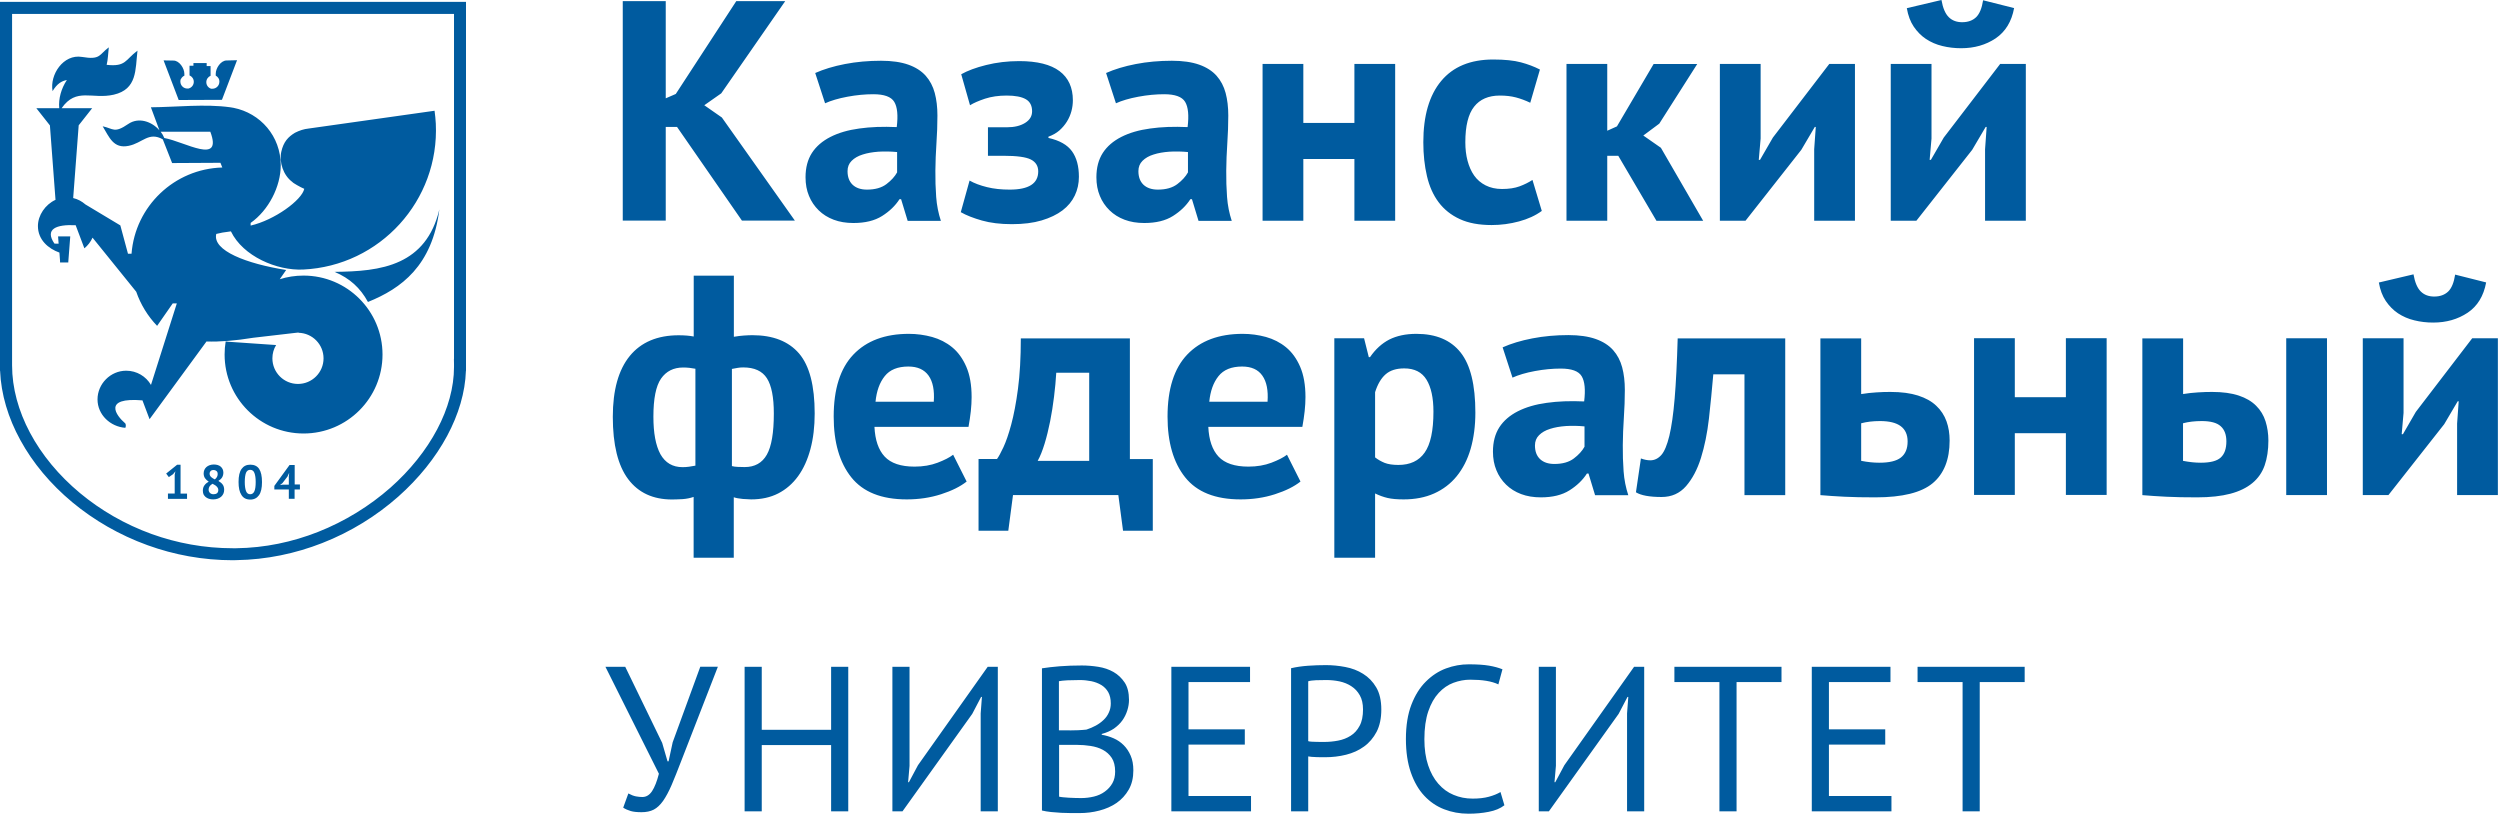 <?xml version="1.0" encoding="UTF-8"?> <svg xmlns="http://www.w3.org/2000/svg" width="467" height="152" viewBox="0 0 467 152" fill="none"> <path fill-rule="evenodd" clip-rule="evenodd" d="M126.468 23.708H124.361V41.21H116.331V0.215H124.361V18.366L126.235 17.553L137.534 0.215H146.675L134.73 17.436L131.561 19.659L134.846 21.949L148.483 41.21H138.595L126.468 23.708ZM1.128 0.348H85.921H86.933H87.049V0.465V1.476V68.136V68.435V68.451V68.518V68.733V69.148V69.264H87.033C86.9 73.296 85.656 77.444 83.532 81.409C81.342 85.49 78.223 89.372 74.391 92.773C70.359 96.34 65.532 99.359 60.173 101.449C55.212 103.391 49.787 104.552 44.13 104.635L43.516 104.652C37.892 104.652 32.517 103.639 27.573 101.848C22.297 99.94 17.536 97.169 13.505 93.818C9.44 90.434 6.122 86.469 3.799 82.205C1.526 78.074 0.199 73.661 0.017 69.264H0V69.148V68.236V68.136V1.476V0.465V0.348H0.116H1.128ZM31.389 92.192H32.633V88.658L32.766 88.045L32.334 88.575L31.538 89.123L31.04 88.46L33.081 86.817H33.728V92.209H34.939V93.188H31.372V92.192H31.389ZM37.892 91.645C37.892 91.429 37.925 91.246 37.975 91.081C38.025 90.915 38.108 90.765 38.208 90.632C38.307 90.5 38.423 90.384 38.556 90.268C38.688 90.168 38.838 90.069 38.987 89.969C38.689 89.787 38.473 89.571 38.29 89.322C38.124 89.073 38.042 88.775 38.042 88.426C38.042 88.194 38.091 87.978 38.174 87.779C38.257 87.58 38.39 87.397 38.556 87.248C38.722 87.099 38.921 86.983 39.153 86.9C39.385 86.817 39.651 86.767 39.933 86.767C40.198 86.767 40.447 86.8 40.663 86.867C40.879 86.933 41.078 87.033 41.227 87.165C41.376 87.298 41.509 87.464 41.592 87.647C41.675 87.829 41.725 88.045 41.725 88.277C41.725 88.625 41.642 88.924 41.492 89.173C41.343 89.422 41.111 89.637 40.795 89.836C41.16 90.052 41.426 90.268 41.608 90.533C41.791 90.782 41.874 91.114 41.874 91.495C41.874 91.761 41.824 92.01 41.725 92.225C41.625 92.441 41.492 92.624 41.31 92.789C41.127 92.939 40.912 93.071 40.663 93.154C40.414 93.237 40.132 93.287 39.833 93.287C39.535 93.287 39.269 93.254 39.02 93.171C38.772 93.088 38.572 92.972 38.407 92.839C38.241 92.69 38.108 92.524 38.008 92.325C37.942 92.126 37.892 91.91 37.892 91.645ZM40.779 91.528C40.779 91.396 40.746 91.263 40.679 91.147C40.613 91.031 40.53 90.931 40.431 90.832C40.331 90.732 40.215 90.649 40.082 90.583C39.95 90.5 39.817 90.434 39.701 90.367C39.419 90.533 39.236 90.699 39.12 90.898C39.02 91.081 38.971 91.28 38.971 91.462C38.971 91.694 39.054 91.91 39.219 92.076C39.385 92.242 39.618 92.325 39.9 92.325C40.165 92.325 40.381 92.259 40.547 92.126C40.696 91.993 40.779 91.794 40.779 91.528ZM39.153 88.46C39.153 88.609 39.186 88.725 39.236 88.841C39.286 88.941 39.369 89.04 39.452 89.123C39.551 89.206 39.651 89.272 39.767 89.355C39.883 89.421 39.999 89.488 40.132 89.554C40.497 89.256 40.663 88.924 40.663 88.559C40.663 88.31 40.596 88.111 40.447 87.995C40.298 87.862 40.115 87.796 39.916 87.796C39.651 87.796 39.468 87.862 39.336 87.995C39.219 88.128 39.153 88.277 39.153 88.46ZM44.562 90.035C44.562 88.941 44.744 88.128 45.126 87.597C45.507 87.066 46.038 86.8 46.752 86.8C47.498 86.8 48.062 87.066 48.41 87.597C48.759 88.128 48.941 88.941 48.941 90.052C48.941 91.164 48.759 91.977 48.377 92.507C47.996 93.038 47.465 93.32 46.752 93.32C46.005 93.32 45.457 93.038 45.109 92.474C44.727 91.894 44.562 91.097 44.562 90.035ZM45.723 90.035C45.723 90.766 45.806 91.33 45.955 91.728C46.104 92.126 46.37 92.325 46.735 92.325C47.083 92.325 47.349 92.143 47.515 91.778C47.681 91.413 47.764 90.832 47.764 90.035C47.764 89.306 47.681 88.758 47.531 88.36C47.382 87.962 47.117 87.763 46.735 87.763C46.37 87.763 46.121 87.945 45.955 88.31C45.806 88.708 45.723 89.272 45.723 90.035ZM56.009 91.429H55.03V93.171H53.952V91.429H51.247V90.765L54.084 86.867H55.047V90.5H56.025V91.429H56.009ZM53.935 89.14L54.018 88.393H53.985L53.686 89.04L52.757 90.251L52.309 90.599L52.89 90.533H53.952V89.14H53.935ZM30.41 26.03C27.772 24.537 26.644 26.71 24.039 27.241C21.169 27.838 20.406 25.599 19.178 23.591C21.203 24.023 21.318 24.968 23.956 23.16C25.897 21.833 28.353 22.695 29.779 24.338L28.187 20.041C32.948 20.008 38.307 19.378 43.019 20.041L43.616 20.14C48.643 21.136 52.442 25.433 52.442 30.874C52.442 34.856 50.169 39.286 46.818 41.641V42.139C51.281 41.111 56.39 37.378 56.838 35.271C56.191 35.022 54.615 34.11 54.632 34.01C52.89 32.749 52.127 30.26 52.541 28.369C52.956 26.478 53.835 25.566 55.096 24.802C55.959 24.371 56.739 24.106 57.684 24.006L81.176 20.688C81.293 21.484 81.359 22.297 81.409 23.094C82.089 37.461 70.99 49.671 56.623 50.351C51.712 50.584 45.374 47.863 43.135 43.218C43.019 43.234 42.903 43.251 42.786 43.268C41.94 43.367 41.144 43.499 40.397 43.699C39.651 46.818 46.038 49.256 53.454 50.434L52.259 52.16C53.653 51.712 55.146 51.48 56.706 51.48C64.852 51.48 71.454 58.083 71.454 66.228C71.454 74.374 64.852 80.977 56.706 80.977C48.56 80.977 41.957 74.374 41.957 66.228C41.957 65.399 42.023 64.569 42.156 63.773L42.654 63.839L51.579 64.453C51.131 65.183 50.883 66.029 50.883 66.942C50.883 69.579 53.023 71.72 55.66 71.72C58.298 71.72 60.438 69.579 60.438 66.942C60.438 64.337 58.365 62.23 55.776 62.164L55.76 62.114L55.179 62.18C55.13 62.18 55.063 62.197 55.014 62.197L47.316 63.093C43.964 63.64 41.044 63.873 38.572 63.79L27.938 78.306L26.611 74.789C19.096 74.159 21.7 77.642 23.376 79.069C23.542 79.202 23.542 79.783 23.392 79.915C20.622 79.7 18.216 77.493 18.216 74.606C18.216 71.72 20.622 69.248 23.575 69.248C25.549 69.248 27.274 70.309 28.203 71.902L33.031 56.672H32.268L29.348 60.87C27.623 59.078 26.279 56.904 25.449 54.499L17.287 44.396C16.939 45.175 16.408 45.855 15.761 46.386L14.135 42.073C10.518 41.89 8.295 42.77 10.17 45.507L10.95 45.524L10.85 44.163H13.123L12.758 48.908V48.941V49.024H11.215V48.709L11.099 47.183C9.042 46.453 7.084 44.81 7.084 42.222C7.084 40.231 8.444 38.207 10.369 37.328L9.324 23.425L6.785 20.207H11.066C10.9 18.432 11.447 16.507 12.492 14.948C11.547 15.114 10.668 15.611 9.822 17.022C9.257 13.969 11.829 10.054 15.313 10.634C18.813 11.232 18.482 10.203 20.323 8.843C20.19 9.987 20.174 11.116 19.925 12.111C23.542 12.509 23.376 11.182 25.682 9.456C25.267 13.04 25.649 16.657 21.252 17.685C17.237 18.614 14.251 16.275 11.514 20.207H11.995H17.221L14.699 23.409L13.67 36.996C14.533 37.196 15.313 37.627 15.96 38.191L22.48 42.106L23.907 47.399H24.57C25.25 38.539 32.55 31.538 41.526 31.289L41.177 30.41L32.152 30.459L30.41 26.03ZM30.012 24.604C30.294 24.968 30.526 25.367 30.692 25.781C34.541 26.478 41.658 30.908 39.286 24.604H30.012ZM36.283 11.779H38.606V12.343H39.336V14.152C38.871 14.351 38.539 14.815 38.539 15.346C38.539 15.927 38.904 16.408 39.435 16.574H39.452H39.468H39.485H39.502H39.518H39.535H39.551H39.568H39.584H39.601H39.618H39.634H39.667H39.684C40.397 16.574 40.978 15.993 40.978 15.28V15.263V15.246V15.23V15.213C40.978 15.197 40.978 15.18 40.978 15.163V15.147V15.13C40.978 15.097 40.978 15.081 40.961 15.047V15.031V15.014L40.945 14.964V14.948V14.915V14.898C40.879 14.699 40.779 14.516 40.63 14.384L40.613 14.367L40.596 14.35L40.58 14.334L40.563 14.317L40.547 14.301L40.53 14.284C40.514 14.267 40.497 14.267 40.48 14.251H40.464L40.447 14.235L40.431 14.218C40.414 14.201 40.397 14.201 40.381 14.185C40.364 14.168 40.348 14.168 40.331 14.152L40.315 14.135L40.298 14.118V13.787C40.298 12.725 41.243 11.315 42.305 11.298L44.279 11.248L41.459 18.648L33.38 18.681L30.559 11.281L32.434 11.315C33.496 11.331 34.441 12.742 34.441 13.803V14.135C34.176 14.251 33.96 14.466 33.828 14.715L33.811 14.732L33.794 14.765L33.778 14.782L33.761 14.798L33.745 14.832V14.848C33.728 14.898 33.711 14.948 33.711 14.998C33.695 15.047 33.695 15.08 33.695 15.13C33.695 15.147 33.695 15.163 33.695 15.18V15.213V15.23V15.246C33.695 15.96 34.276 16.541 34.989 16.541H35.005H35.022H35.039H35.072H35.089H35.105H35.122H35.138H35.155H35.171H35.188H35.205L35.254 16.524C35.802 16.375 36.2 15.877 36.2 15.28C36.2 14.732 35.868 14.284 35.404 14.085V12.277H36.134V11.779H36.283ZM68.734 56.407C74.972 53.885 80.761 49.655 82.072 39.12C80.844 44.313 78.14 47.199 74.756 48.792C71.139 50.501 66.726 50.733 62.496 50.783C65.366 52.01 67.29 53.769 68.734 56.407ZM84.793 2.605H2.256V67.008V67.124V67.854V68.136V68.252C2.256 72.483 3.451 76.78 5.591 80.811C7.781 84.942 10.999 88.824 14.948 92.109C18.78 95.295 23.326 97.949 28.336 99.757C33.031 101.449 38.158 102.412 43.516 102.412H44.114C49.505 102.345 54.648 101.234 59.377 99.376C64.47 97.368 69.065 94.498 72.914 91.114C76.614 87.845 79.617 84.08 81.674 80.181C83.698 76.349 84.809 72.367 84.809 68.551C84.809 68.385 84.809 68.352 84.809 68.335V68.285V68.169V68.004L84.793 67.157V67.041H84.809V2.605H84.793ZM378.225 127.413H369.814V151.552H366.612V127.413H358.201V124.56H378.209V127.413H378.225ZM338.458 124.56H353.141V127.413H341.644V136.239H352.162V139.093H341.644V148.699H353.323V151.552H338.442V124.56H338.458ZM332.801 127.413H324.39V151.552H321.188V127.413H312.777V124.56H332.785V127.413H332.801ZM303.934 133.27L304.166 130.184H304.017L302.358 133.353L289.335 151.552H287.443V124.56H290.645V143.058L290.38 146.111H290.529L292.221 142.942L305.245 124.56H307.136V151.552H303.934V133.27ZM281.023 150.424C280.26 151.021 279.281 151.419 278.086 151.652C276.908 151.884 275.648 152 274.304 152C272.678 152 271.168 151.718 269.758 151.17C268.348 150.623 267.104 149.777 266.058 148.649C264.997 147.521 264.167 146.077 263.553 144.319C262.939 142.56 262.624 140.47 262.624 138.048C262.624 135.526 262.973 133.386 263.653 131.627C264.333 129.869 265.229 128.425 266.357 127.314C267.469 126.202 268.729 125.373 270.123 124.859C271.517 124.344 272.927 124.095 274.37 124.095C275.913 124.095 277.174 124.178 278.153 124.344C279.132 124.51 279.961 124.742 280.658 125.024L279.895 127.845C278.667 127.248 276.909 126.966 274.619 126.966C273.574 126.966 272.529 127.164 271.5 127.546C270.472 127.928 269.559 128.558 268.746 129.437C267.933 130.317 267.286 131.461 266.805 132.871C266.324 134.282 266.075 136.024 266.075 138.081C266.075 139.939 266.307 141.548 266.772 142.942C267.236 144.335 267.867 145.48 268.68 146.409C269.493 147.338 270.438 148.035 271.533 148.483C272.628 148.948 273.806 149.18 275.1 149.18C276.261 149.18 277.274 149.064 278.12 148.831C278.982 148.599 279.712 148.3 280.293 147.952L281.023 150.424ZM241.173 124.825C242.152 124.593 243.197 124.444 244.342 124.361C245.47 124.278 246.598 124.244 247.693 124.244C248.871 124.244 250.082 124.361 251.293 124.593C252.521 124.825 253.632 125.24 254.628 125.87C255.623 126.484 256.453 127.33 257.083 128.409C257.713 129.487 258.029 130.864 258.029 132.54C258.029 134.182 257.73 135.576 257.149 136.704C256.552 137.832 255.772 138.761 254.794 139.458C253.815 140.171 252.703 140.669 251.442 140.984C250.182 141.299 248.887 141.449 247.544 141.449C247.411 141.449 247.195 141.449 246.913 141.449C246.615 141.449 246.316 141.449 245.984 141.432C245.669 141.416 245.354 141.399 245.038 141.382C244.723 141.349 244.508 141.333 244.375 141.299V151.552H241.173V124.825ZM247.759 127.032C247.096 127.032 246.449 127.048 245.835 127.065C245.221 127.098 244.723 127.148 244.375 127.264V138.446C244.508 138.496 244.707 138.529 244.989 138.546C245.271 138.562 245.569 138.579 245.868 138.579C246.183 138.595 246.465 138.595 246.747 138.595C247.029 138.595 247.228 138.595 247.361 138.595C248.24 138.595 249.103 138.512 249.966 138.346C250.829 138.18 251.608 137.882 252.305 137.434C253.002 137.002 253.566 136.372 253.981 135.576C254.412 134.779 254.611 133.767 254.611 132.523C254.611 131.461 254.412 130.582 254.014 129.885C253.616 129.172 253.085 128.608 252.438 128.193C251.791 127.762 251.044 127.463 250.215 127.281C249.402 127.115 248.589 127.032 247.759 127.032ZM218.826 124.56H233.508V127.413H222.011V136.239H232.53V139.093H222.011V148.699H233.691V151.552H218.809V124.56H218.826ZM210.896 130.732C210.896 131.379 210.796 132.025 210.581 132.706C210.365 133.386 210.066 134 209.651 134.58C209.237 135.161 208.706 135.659 208.075 136.107C207.428 136.538 206.682 136.87 205.803 137.102V137.251C206.566 137.384 207.312 137.6 208.026 137.915C208.739 138.23 209.353 138.645 209.9 139.192C210.448 139.74 210.879 140.387 211.211 141.166C211.543 141.93 211.709 142.842 211.709 143.904C211.709 145.298 211.427 146.492 210.846 147.504C210.265 148.516 209.502 149.346 208.573 149.993C207.627 150.64 206.566 151.104 205.355 151.42C204.144 151.735 202.916 151.884 201.655 151.884C201.224 151.884 200.709 151.884 200.112 151.884C199.515 151.884 198.901 151.868 198.254 151.834C197.607 151.801 196.976 151.751 196.329 151.685C195.682 151.619 195.118 151.519 194.637 151.403V124.842C195.583 124.693 196.694 124.56 197.955 124.46C199.216 124.361 200.593 124.311 202.086 124.311C203.082 124.311 204.11 124.394 205.156 124.56C206.201 124.726 207.146 125.041 207.992 125.522C208.839 126.003 209.535 126.667 210.099 127.513C210.614 128.292 210.896 129.388 210.896 130.732ZM201.954 149.08C202.783 149.08 203.579 148.981 204.343 148.798C205.106 148.616 205.803 148.3 206.383 147.869C206.98 147.438 207.445 146.923 207.793 146.31C208.142 145.696 208.308 144.966 208.308 144.12C208.308 143.074 208.092 142.212 207.677 141.581C207.246 140.934 206.698 140.437 206.018 140.072C205.338 139.707 204.575 139.475 203.729 139.342C202.883 139.209 202.037 139.143 201.19 139.143H197.839V148.815C198.022 148.865 198.27 148.898 198.602 148.931C198.934 148.964 199.299 148.981 199.681 149.014C200.062 149.047 200.46 149.063 200.875 149.063C201.29 149.063 201.638 149.08 201.954 149.08ZM199.83 136.439C200.261 136.439 200.792 136.422 201.406 136.405C202.02 136.372 202.534 136.339 202.949 136.289C203.563 136.09 204.143 135.841 204.691 135.543C205.238 135.244 205.72 134.896 206.134 134.498C206.566 134.099 206.897 133.635 207.13 133.104C207.379 132.573 207.495 132.009 207.495 131.395C207.495 130.549 207.329 129.852 207.014 129.288C206.698 128.741 206.267 128.293 205.72 127.961C205.172 127.629 204.558 127.397 203.861 127.247C203.165 127.115 202.468 127.032 201.738 127.032C200.892 127.032 200.112 127.048 199.399 127.081C198.685 127.115 198.154 127.181 197.806 127.247V136.422H199.83V136.439ZM183.19 133.27L183.422 130.184H183.273L181.614 133.353L168.59 151.552H166.699V124.56H169.901V143.058L169.636 146.111H169.785L171.477 142.942L184.501 124.56H186.392V151.552H183.19V133.27ZM155.252 139.176H142.295V151.552H139.093V124.56H142.295V136.322H155.252V124.56H158.454V151.552H155.252V139.176ZM123.697 138.778L124.693 142.212H124.892L125.655 138.662L130.814 124.543H134.099L127.281 142.079C126.584 143.904 125.97 145.43 125.456 146.641C124.925 147.869 124.394 148.848 123.863 149.611C123.316 150.374 122.752 150.905 122.121 151.237C121.507 151.552 120.744 151.718 119.848 151.718C119.002 151.718 118.322 151.652 117.824 151.503C117.327 151.353 116.845 151.154 116.414 150.872L117.376 148.217C117.891 148.499 118.372 148.682 118.803 148.765C119.234 148.848 119.632 148.881 119.997 148.881C120.711 148.881 121.325 148.516 121.806 147.786C122.287 147.056 122.718 145.961 123.083 144.534L113.096 124.56H116.796L123.697 138.778ZM458.987 79.119L459.285 74.955H459.103L456.581 79.235L446.163 92.474H441.368V63.192H448.983V77.128L448.635 81.11H448.867L451.272 76.946L461.807 63.192H466.602V92.474H458.987V79.119ZM450.841 51.247C451.107 52.773 451.571 53.836 452.218 54.466C452.865 55.096 453.695 55.395 454.707 55.395C455.801 55.395 456.664 55.08 457.311 54.466C457.958 53.852 458.39 52.79 458.622 51.297L464.412 52.757C463.947 55.295 462.786 57.187 460.961 58.414C459.12 59.642 456.979 60.256 454.524 60.256C453.313 60.256 452.135 60.123 451.007 59.841C449.879 59.576 448.867 59.128 447.954 58.531C447.058 57.933 446.295 57.153 445.665 56.224C445.034 55.295 444.603 54.134 444.371 52.774L450.841 51.247ZM407.806 86.087C408.984 86.319 410.095 86.435 411.14 86.435C412.899 86.435 414.127 86.12 414.824 85.473C415.52 84.826 415.885 83.831 415.885 82.454C415.885 81.209 415.537 80.264 414.824 79.617C414.127 78.97 412.949 78.654 411.306 78.654C410.012 78.654 408.851 78.787 407.789 79.069V86.087H407.806ZM407.806 73.611C408.735 73.462 409.697 73.346 410.643 73.296C411.605 73.229 412.468 73.213 413.247 73.213C415.238 73.213 416.897 73.445 418.225 73.893C419.552 74.341 420.63 74.971 421.443 75.801C422.256 76.614 422.853 77.593 423.202 78.704C423.55 79.816 423.733 81.01 423.733 82.304C423.733 84.063 423.5 85.606 423.036 86.933C422.571 88.26 421.808 89.355 420.746 90.234C419.684 91.114 418.324 91.777 416.649 92.225C414.973 92.673 412.899 92.906 410.444 92.906C408.221 92.906 406.296 92.872 404.67 92.789C403.045 92.706 401.551 92.607 400.191 92.491V63.209H407.806V73.611ZM427.067 63.192H434.682V92.474H427.067V63.192ZM385.907 80.927H376.367V92.458H368.752V63.176H376.367V74.192H385.907V63.176H393.522V92.458H385.907V80.927ZM347.683 86.087C348.86 86.319 349.972 86.435 351.017 86.435C352.892 86.435 354.252 86.12 355.082 85.473C355.928 84.826 356.343 83.831 356.343 82.454C356.343 79.915 354.617 78.654 351.183 78.654C349.889 78.654 348.728 78.787 347.666 79.069V86.087H347.683ZM347.683 73.611C348.612 73.462 349.574 73.346 350.52 73.296C351.482 73.229 352.344 73.213 353.124 73.213C355.148 73.213 356.874 73.445 358.284 73.893C359.694 74.341 360.839 74.971 361.701 75.801C362.581 76.614 363.211 77.593 363.609 78.704C364.008 79.816 364.19 81.01 364.19 82.304C364.19 85.855 363.128 88.509 361.021 90.268C358.914 92.026 355.347 92.906 350.304 92.906C348.081 92.906 346.156 92.872 344.531 92.789C342.905 92.706 341.411 92.607 340.051 92.491V63.209H347.666V73.611H347.683ZM325.833 69.928H320.043C319.811 72.698 319.529 75.452 319.23 78.19C318.915 80.927 318.417 83.366 317.737 85.54C317.057 87.713 316.128 89.455 314.95 90.815C313.772 92.159 312.262 92.839 310.388 92.839C308.131 92.839 306.522 92.54 305.593 91.96L306.522 85.639C307.153 85.871 307.733 85.988 308.281 85.988C309.06 85.988 309.741 85.656 310.338 84.992C310.919 84.328 311.416 83.134 311.831 81.425C312.246 79.7 312.578 77.377 312.827 74.424C313.075 71.471 313.258 67.738 313.391 63.209H333.481V92.491H325.867V69.928H325.833ZM280.691 64.884C282.25 64.188 284.109 63.623 286.249 63.209C288.389 62.794 290.645 62.595 292.984 62.595C295.008 62.595 296.717 62.844 298.078 63.325C299.438 63.806 300.533 64.503 301.329 65.399C302.126 66.295 302.69 67.373 303.022 68.617C303.353 69.862 303.519 71.272 303.519 72.831C303.519 74.557 303.453 76.282 303.337 78.008C303.221 79.733 303.154 81.458 303.138 83.134C303.121 84.809 303.171 86.436 303.287 88.028C303.403 89.621 303.702 91.097 304.166 92.507H297.962L296.734 88.46H296.435C295.656 89.671 294.577 90.716 293.184 91.595C291.79 92.474 290.015 92.906 287.825 92.906C286.464 92.906 285.237 92.706 284.142 92.292C283.047 91.877 282.118 91.296 281.338 90.533C280.558 89.77 279.944 88.874 279.53 87.846C279.098 86.817 278.883 85.655 278.883 84.361C278.883 82.57 279.281 81.06 280.077 79.816C280.873 78.588 282.035 77.593 283.528 76.83C285.038 76.067 286.83 75.535 288.92 75.253C291.01 74.955 293.333 74.872 295.921 74.988C296.186 72.798 296.037 71.239 295.456 70.276C294.876 69.314 293.565 68.85 291.541 68.85C290.015 68.85 288.405 68.999 286.713 69.314C285.021 69.629 283.628 70.044 282.533 70.542L280.691 64.884ZM290.363 86.668C291.89 86.668 293.101 86.319 293.996 85.639C294.892 84.959 295.556 84.229 295.987 83.449V79.65C294.776 79.534 293.615 79.517 292.503 79.584C291.392 79.666 290.413 79.832 289.55 80.115C288.688 80.38 288.007 80.778 287.493 81.292C286.979 81.807 286.73 82.437 286.73 83.217C286.73 84.312 287.045 85.158 287.692 85.772C288.339 86.369 289.219 86.668 290.363 86.668ZM249.252 63.192H254.81L255.69 66.71H255.922C256.934 65.233 258.145 64.138 259.522 63.425C260.916 62.728 262.591 62.363 264.582 62.363C268.248 62.363 271.002 63.524 272.844 65.847C274.685 68.169 275.598 71.902 275.598 77.062C275.598 79.567 275.299 81.807 274.719 83.831C274.138 85.838 273.259 87.547 272.114 88.957C270.969 90.367 269.559 91.429 267.9 92.176C266.241 92.922 264.333 93.287 262.193 93.287C260.982 93.287 259.986 93.204 259.207 93.022C258.427 92.839 257.647 92.557 256.867 92.176V104.187H249.252V63.192ZM262.309 68.817C260.832 68.817 259.671 69.181 258.825 69.928C257.979 70.674 257.332 71.786 256.867 73.263V85.44C257.415 85.871 258.012 86.203 258.659 86.468C259.306 86.717 260.152 86.85 261.214 86.85C263.404 86.85 265.046 86.087 266.125 84.544C267.22 83.001 267.767 80.463 267.767 76.896C267.767 74.324 267.336 72.334 266.473 70.924C265.61 69.513 264.217 68.817 262.309 68.817ZM242.932 89.953C241.754 90.882 240.178 91.678 238.154 92.325C236.146 92.972 234.006 93.287 231.75 93.287C227.021 93.287 223.571 91.91 221.381 89.156C219.191 86.402 218.096 82.62 218.096 77.825C218.096 72.665 219.324 68.8 221.779 66.228C224.234 63.657 227.685 62.363 232.148 62.363C233.625 62.363 235.068 62.562 236.478 62.944C237.888 63.342 239.132 63.972 240.227 64.868C241.322 65.764 242.202 66.975 242.865 68.501C243.529 70.028 243.861 71.919 243.861 74.175C243.861 74.988 243.811 75.868 243.711 76.813C243.612 77.742 243.462 78.721 243.28 79.733H225.711C225.827 82.188 226.457 84.046 227.619 85.29C228.78 86.535 230.638 87.165 233.21 87.165C234.802 87.165 236.246 86.916 237.507 86.435C238.767 85.954 239.746 85.457 240.41 84.942L242.932 89.953ZM232.032 68.468C230.041 68.468 228.564 69.065 227.619 70.26C226.656 71.454 226.092 73.047 225.893 75.038H236.777C236.926 72.931 236.611 71.305 235.814 70.177C235.018 69.032 233.757 68.468 232.032 68.468ZM215.342 99.144H209.784L208.905 92.474H189.229L188.35 99.144H182.792V85.739H186.243C186.558 85.307 186.956 84.577 187.437 83.549C187.918 82.52 188.416 81.093 188.897 79.302C189.378 77.51 189.809 75.287 190.158 72.632C190.506 69.978 190.689 66.842 190.689 63.209H211.062V85.755H215.342V99.144ZM203.463 86.087V69.629H197.308C197.225 71.04 197.093 72.533 196.894 74.109C196.695 75.685 196.462 77.228 196.164 78.704C195.865 80.181 195.533 81.574 195.135 82.868C194.737 84.162 194.322 85.224 193.841 86.087H203.463ZM180.569 89.953C179.391 90.882 177.815 91.678 175.791 92.325C173.783 92.972 171.643 93.287 169.387 93.287C164.659 93.287 161.208 91.91 159.018 89.156C156.828 86.402 155.733 82.62 155.733 77.825C155.733 72.665 156.961 68.8 159.416 66.228C161.871 63.657 165.322 62.363 169.785 62.363C171.261 62.363 172.705 62.562 174.115 62.944C175.525 63.342 176.769 63.972 177.864 64.868C178.959 65.764 179.839 66.975 180.502 68.501C181.166 70.028 181.498 71.919 181.498 74.175C181.498 74.988 181.448 75.868 181.349 76.813C181.249 77.742 181.1 78.721 180.917 79.733H163.348C163.464 82.188 164.095 84.046 165.256 85.29C166.417 86.535 168.275 87.165 170.847 87.165C172.439 87.165 173.883 86.916 175.144 86.435C176.404 85.954 177.383 85.457 178.047 84.942L180.569 89.953ZM169.686 68.468C167.695 68.468 166.218 69.065 165.272 70.26C164.31 71.454 163.746 73.047 163.547 75.038H174.43C174.58 72.931 174.264 71.305 173.468 70.177C172.655 69.032 171.394 68.468 169.686 68.468ZM129.57 92.823C128.906 93.055 128.21 93.188 127.496 93.237C126.766 93.27 126.119 93.304 125.539 93.304C121.988 93.304 119.251 92.043 117.343 89.504C115.435 86.966 114.473 83.084 114.473 77.858C114.473 72.864 115.535 69.082 117.642 66.494C119.749 63.922 122.801 62.628 126.783 62.628C127.878 62.628 128.807 62.711 129.587 62.86V51.496H137.086V62.91C137.782 62.794 138.413 62.711 138.96 62.678C139.508 62.645 140.039 62.612 140.536 62.612C144.402 62.612 147.305 63.757 149.263 66.029C151.22 68.319 152.183 72.052 152.183 77.245C152.183 79.7 151.917 81.923 151.386 83.897C150.855 85.871 150.092 87.563 149.08 88.957C148.068 90.35 146.824 91.429 145.364 92.176C143.904 92.922 142.212 93.287 140.304 93.287C139.956 93.287 139.441 93.254 138.745 93.204C138.064 93.138 137.5 93.038 137.069 92.889V104.187H129.57V92.823ZM138.828 68.634C138.429 68.634 138.098 68.667 137.799 68.717C137.5 68.783 137.152 68.85 136.721 68.916V87.066C137.036 87.149 137.401 87.199 137.799 87.215C138.214 87.232 138.645 87.248 139.11 87.248C140.984 87.248 142.361 86.485 143.24 84.942C144.12 83.399 144.551 80.828 144.551 77.245C144.551 74.192 144.12 72.002 143.257 70.658C142.394 69.314 140.935 68.634 138.828 68.634ZM127.513 87.265C127.944 87.265 128.342 87.232 128.707 87.182C129.072 87.132 129.471 87.049 129.902 86.983V68.883C129.155 68.734 128.392 68.65 127.613 68.65C125.821 68.65 124.444 69.347 123.482 70.724C122.519 72.118 122.055 74.474 122.055 77.841C122.055 80.894 122.486 83.217 123.365 84.843C124.278 86.452 125.638 87.265 127.513 87.265ZM370.81 27.872L371.108 23.708H370.926L368.404 27.988L357.985 41.227H353.191V11.945H360.806V25.881L360.457 29.863H360.69L363.095 25.698L373.63 11.945H378.424V41.227H370.81V27.872ZM362.664 0C362.929 1.526 363.394 2.588 364.041 3.218C364.688 3.849 365.517 4.148 366.529 4.148C367.624 4.148 368.487 3.832 369.134 3.218C369.781 2.588 370.212 1.543 370.445 0.05L376.235 1.51C375.77 4.048 374.609 5.923 372.784 7.167C370.942 8.395 368.802 9.008 366.347 9.008C365.136 9.008 363.958 8.876 362.83 8.594C361.701 8.328 360.689 7.88 359.777 7.283C358.881 6.686 358.118 5.906 357.487 4.977C356.857 4.048 356.426 2.887 356.193 1.526L362.664 0ZM338.89 27.872L339.188 23.708H339.006L336.484 27.988L326.066 41.227H321.271V11.945H328.886V25.881L328.538 29.863H328.77L331.175 25.698L341.71 11.945H346.505V41.227H338.89V27.872ZM302.292 29.099H300.234V41.227H292.62V11.945H300.234V24.421L302.043 23.608L308.894 11.961H317.04L309.956 23.094L306.97 25.317L310.255 27.606L318.152 41.243H309.425L302.292 29.099ZM288.007 39.402C286.829 40.265 285.419 40.911 283.76 41.359C282.101 41.807 280.392 42.039 278.634 42.039C276.295 42.039 274.304 41.675 272.695 40.928C271.069 40.181 269.758 39.136 268.746 37.793C267.734 36.449 267.004 34.823 266.556 32.899C266.108 30.991 265.876 28.884 265.876 26.578C265.876 21.617 266.988 17.801 269.211 15.13C271.434 12.459 274.669 11.115 278.933 11.115C281.073 11.115 282.815 11.298 284.109 11.646C285.419 11.995 286.597 12.443 287.659 12.99L285.851 19.195C284.955 18.764 284.059 18.432 283.18 18.2C282.3 17.967 281.288 17.851 280.16 17.851C278.053 17.851 276.444 18.548 275.366 19.925C274.271 21.302 273.723 23.525 273.723 26.578C273.723 27.822 273.856 28.983 274.138 30.028C274.42 31.073 274.818 32.003 275.366 32.782C275.913 33.562 276.626 34.176 277.506 34.624C278.385 35.072 279.414 35.304 280.575 35.304C281.869 35.304 282.964 35.138 283.86 34.806C284.756 34.475 285.552 34.077 286.265 33.612L288.007 39.402ZM253.002 29.697H243.462V41.227H235.848V11.945H243.462V22.961H253.002V11.945H260.617V41.227H253.002V29.697ZM206.616 13.637C208.175 12.94 210.033 12.376 212.173 11.961C214.313 11.547 216.57 11.348 218.909 11.348C220.933 11.348 222.642 11.597 224.002 12.078C225.363 12.559 226.457 13.256 227.254 14.152C228.05 15.047 228.614 16.126 228.946 17.37C229.278 18.614 229.444 20.024 229.444 21.584C229.444 23.309 229.377 25.035 229.261 26.76C229.145 28.485 229.079 30.211 229.062 31.887C229.045 33.562 229.095 35.188 229.211 36.781C229.328 38.357 229.626 39.85 230.091 41.26H223.886L222.658 37.212H222.36C221.58 38.423 220.501 39.468 219.108 40.348C217.714 41.227 215.939 41.658 213.749 41.658C212.389 41.658 211.161 41.459 210.066 41.044C208.971 40.63 208.042 40.049 207.263 39.286C206.483 38.523 205.869 37.627 205.454 36.598C205.023 35.57 204.807 34.408 204.807 33.114C204.807 31.322 205.205 29.813 206.002 28.568C206.798 27.341 207.959 26.345 209.452 25.582C210.946 24.819 212.754 24.288 214.844 24.006C216.935 23.707 219.257 23.625 221.845 23.741C222.111 21.551 221.961 19.991 221.381 19.029C220.8 18.067 219.489 17.602 217.465 17.602C215.939 17.602 214.33 17.751 212.638 18.067C210.946 18.382 209.552 18.797 208.457 19.294L206.616 13.637ZM216.288 35.42C217.814 35.42 219.025 35.072 219.921 34.392C220.817 33.711 221.48 32.981 221.912 32.202V28.402C220.701 28.286 219.539 28.27 218.428 28.336C217.316 28.419 216.337 28.585 215.475 28.867C214.612 29.132 213.932 29.53 213.417 30.045C212.903 30.559 212.654 31.19 212.654 31.97C212.654 33.065 212.97 33.911 213.617 34.525C214.264 35.122 215.159 35.42 216.288 35.42ZM184.55 29.099V23.774H188.117C189.478 23.774 190.606 23.508 191.485 22.961C192.364 22.413 192.796 21.7 192.796 20.788C192.796 19.726 192.398 18.979 191.618 18.531C190.838 18.083 189.644 17.851 188.051 17.851C186.525 17.851 185.181 18.05 184.003 18.432C182.825 18.83 181.896 19.228 181.199 19.659L179.557 13.869C180.735 13.206 182.278 12.625 184.219 12.144C186.143 11.663 188.217 11.414 190.39 11.414C193.741 11.414 196.263 12.045 197.922 13.289C199.581 14.533 200.411 16.358 200.411 18.73C200.411 19.394 200.328 20.074 200.145 20.755C199.963 21.435 199.681 22.098 199.299 22.712C198.918 23.326 198.436 23.89 197.872 24.388C197.308 24.869 196.628 25.25 195.848 25.532V25.765C197.922 26.229 199.382 27.059 200.245 28.253C201.107 29.448 201.539 31.04 201.539 33.031C201.539 34.275 201.29 35.437 200.776 36.515C200.261 37.594 199.498 38.523 198.47 39.302C197.441 40.082 196.13 40.713 194.571 41.177C193.011 41.642 191.153 41.874 189.013 41.874C186.873 41.874 184.998 41.642 183.422 41.194C181.846 40.746 180.519 40.231 179.474 39.634L181.116 33.728C182.012 34.242 183.09 34.641 184.368 34.956C185.629 35.271 187.055 35.42 188.615 35.42C192.165 35.42 193.941 34.292 193.941 32.019C193.941 31.007 193.476 30.261 192.563 29.796C191.651 29.332 189.942 29.099 187.437 29.099H184.55ZM152.282 13.637C153.842 12.94 155.7 12.376 157.84 11.961C159.98 11.547 162.236 11.348 164.576 11.348C166.6 11.348 168.309 11.597 169.669 12.078C171.029 12.559 172.124 13.256 172.921 14.152C173.717 15.047 174.281 16.126 174.613 17.37C174.945 18.614 175.111 20.024 175.111 21.584C175.111 23.309 175.044 25.035 174.928 26.76C174.812 28.485 174.745 30.211 174.729 31.887C174.712 33.562 174.762 35.188 174.878 36.781C174.994 38.357 175.293 39.85 175.757 41.26H169.553L168.325 37.212H168.026C167.247 38.423 166.168 39.468 164.775 40.348C163.381 41.227 161.606 41.658 159.416 41.658C158.056 41.658 156.828 41.459 155.733 41.044C154.638 40.63 153.709 40.049 152.929 39.286C152.15 38.523 151.536 37.627 151.121 36.598C150.69 35.57 150.474 34.408 150.474 33.114C150.474 31.322 150.872 29.813 151.668 28.568C152.465 27.341 153.626 26.345 155.119 25.582C156.612 24.819 158.421 24.288 160.511 24.006C162.601 23.707 164.924 23.625 167.512 23.741C167.778 21.551 167.628 19.991 167.048 19.029C166.467 18.067 165.156 17.602 163.132 17.602C161.606 17.602 159.997 17.751 158.305 18.067C156.612 18.382 155.219 18.797 154.124 19.294L152.282 13.637ZM161.954 35.42C163.481 35.42 164.692 35.072 165.588 34.392C166.484 33.711 167.147 32.981 167.579 32.202V28.402C166.367 28.286 165.206 28.27 164.095 28.336C162.983 28.419 162.004 28.585 161.141 28.867C160.279 29.132 159.599 29.53 159.084 30.045C158.57 30.559 158.321 31.19 158.321 31.97C158.321 33.065 158.636 33.911 159.283 34.525C159.93 35.122 160.81 35.42 161.954 35.42Z" fill="#005B9F"></path> </svg> 